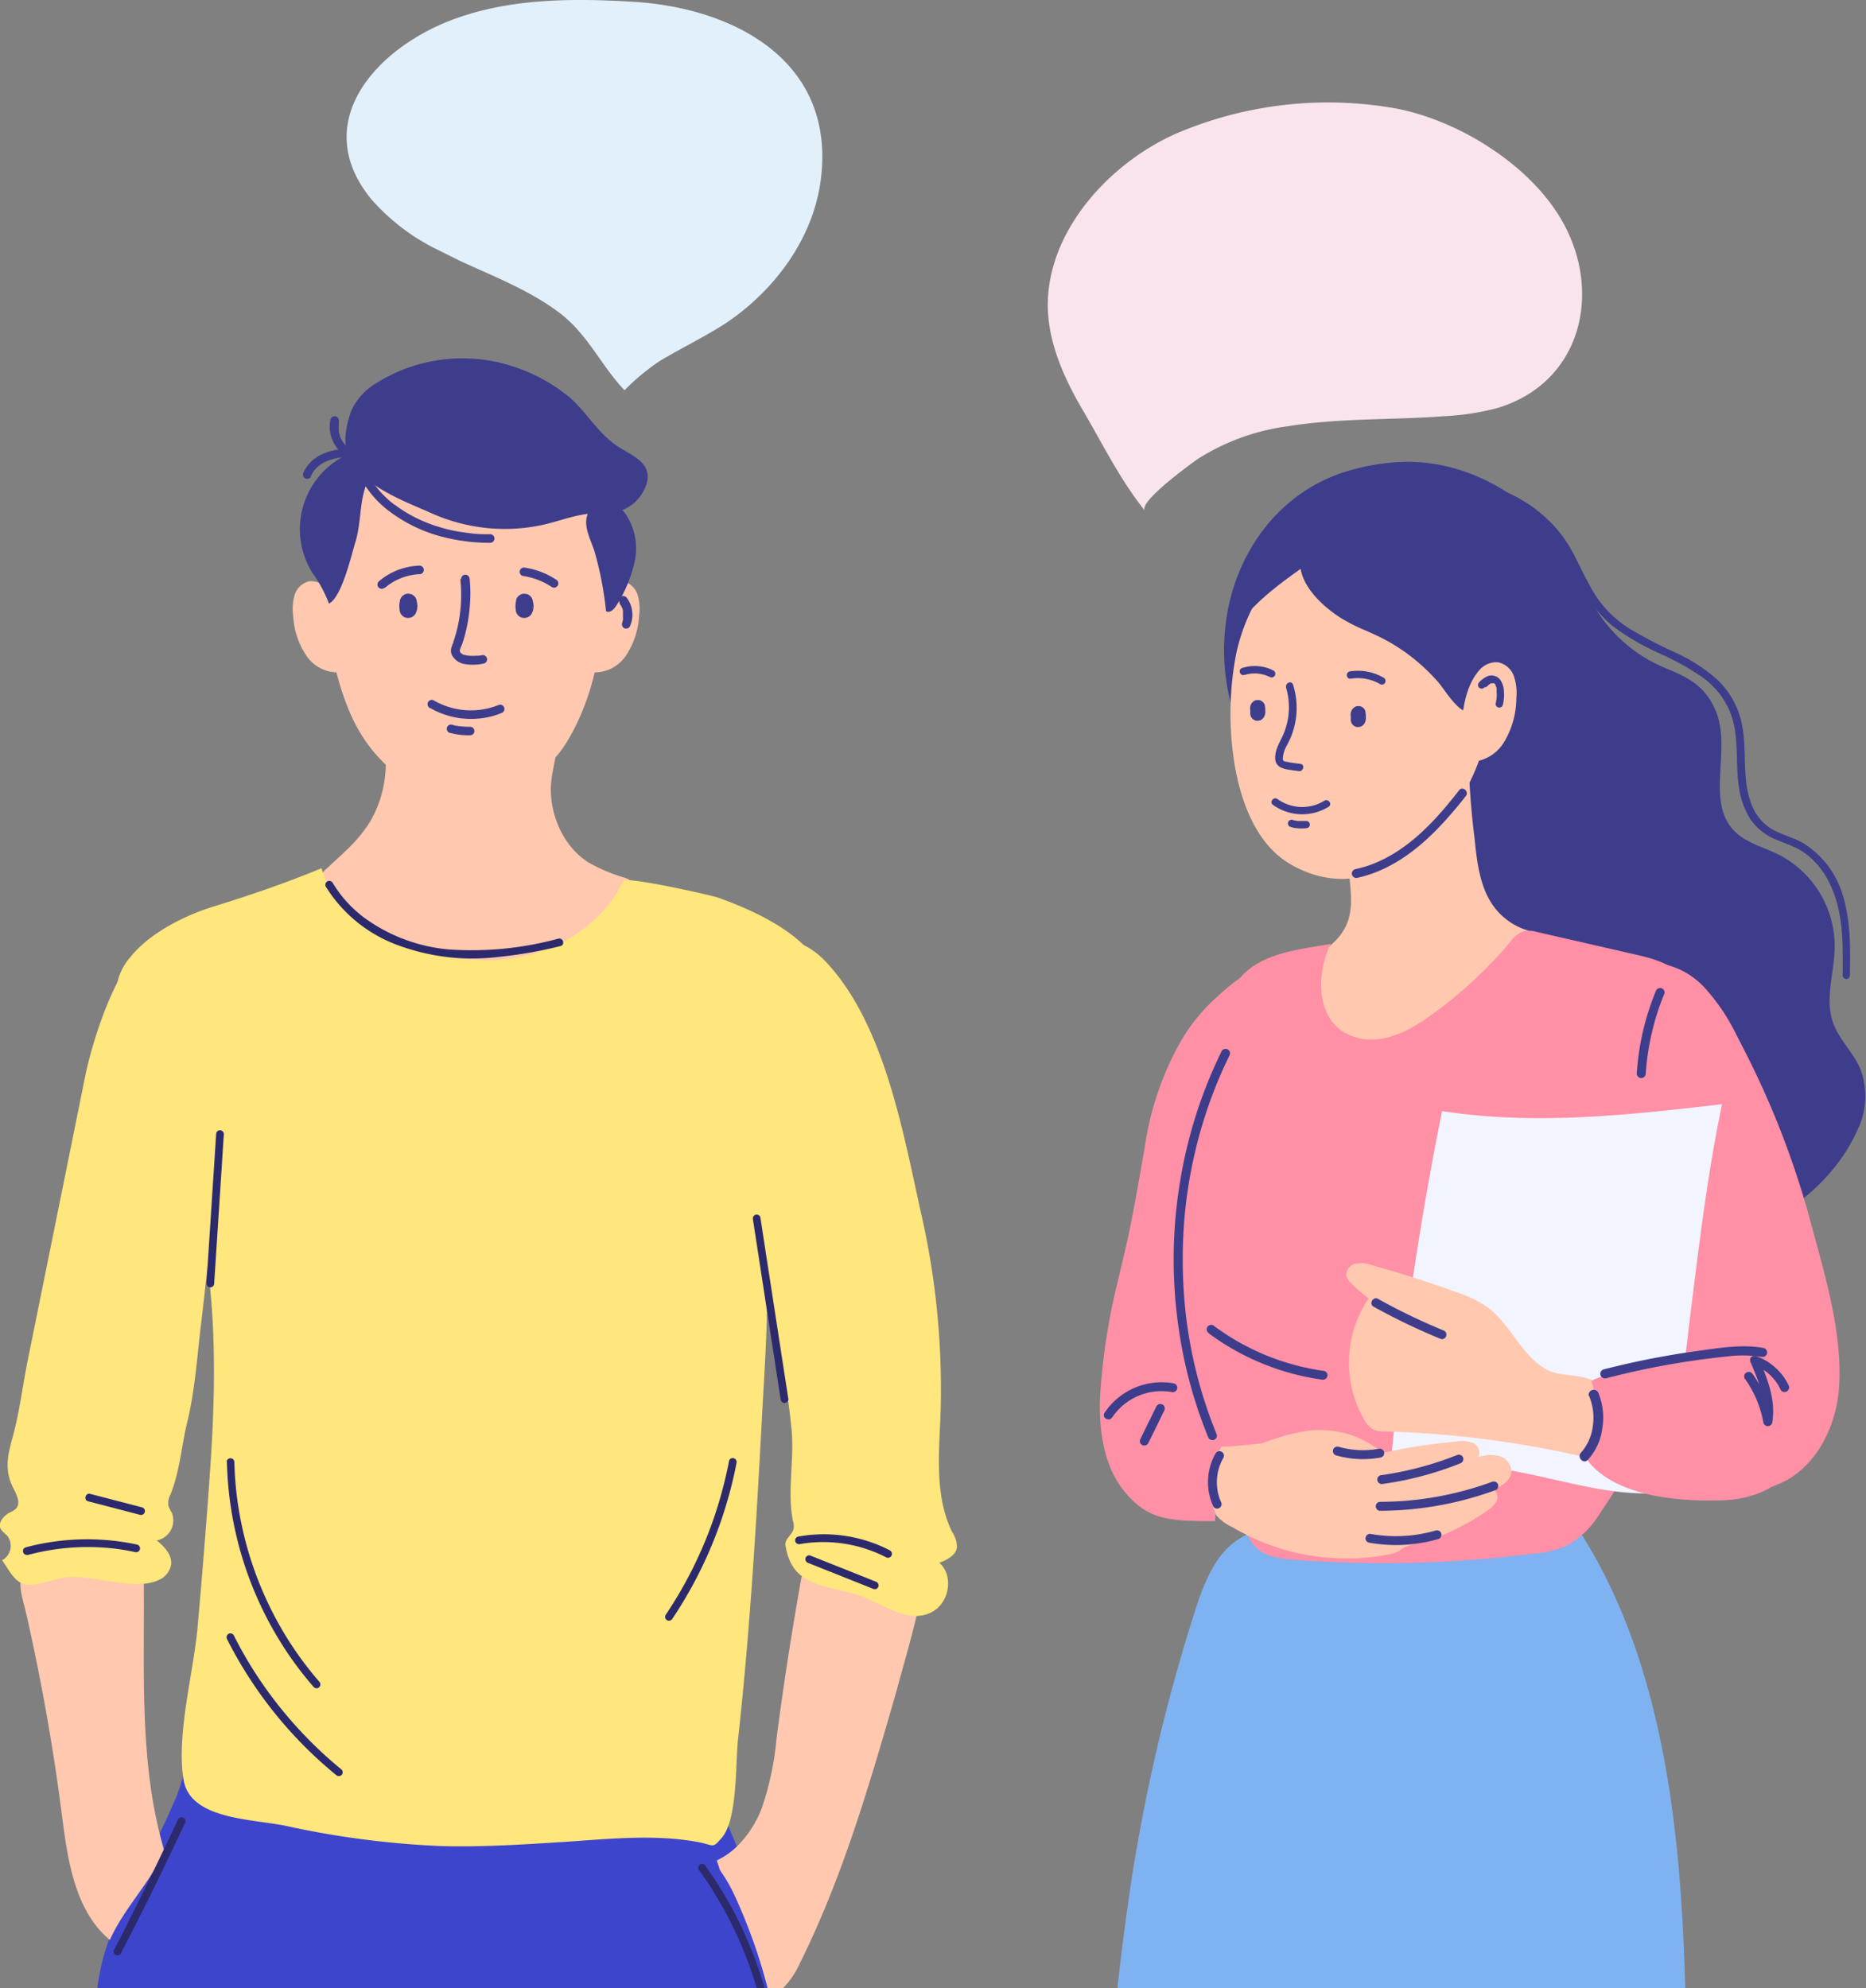 <svg id="Isolation_Mode" data-name="Isolation Mode" xmlns="http://www.w3.org/2000/svg" viewBox="0 0 273.75 291.6"><rect x="0" y="0" width="273.75" height="291.6" fill="#808080" stroke="none"/><defs><style>.cls-1{fill:#3e45cd;}.cls-2{fill:#ffc8af;}.cls-3{fill:#3e3d8c;}.cls-4{fill:#ffe67d;}.cls-5{fill:#2c2a6c;}.cls-6{fill:#7fb2f0;}.cls-7{fill:#ff90a6;}.cls-8{fill:#f2f4ff;}.cls-9{fill:none;}.cls-10{fill:#e2f0fb;}.cls-11{fill:#f9e4ee;}</style></defs><path class="cls-1" d="M1000.32,766.6H901.5l0-.28a33.54,33.54,0,0,1,1.69-6.84,31.55,31.55,0,0,1,1.3-3.06c.06-.12.11-.24.18-.36,2-4,4-8,5.89-12,.9-1.89,1.77-3.8,2.59-5.71a27.23,27.23,0,0,0,.85-2.67c.54-1.87,1.18-4,2-4.62a3,3,0,0,1,1.33-.62c2.63-.5,5.81,2.6,8.52,3.24a89.38,89.38,0,0,0,12.38,2q3.12.29,6.24.4c7.53.32,15.09.08,22.63,0,7.17-.11,14.41-.13,21.43,1.49a7,7,0,0,1,3.21,1.39,8,8,0,0,1,1.77,2.73c.18.39.36.79.53,1.18.44,1,.86,2,1.25,3A78.63,78.63,0,0,1,1000.32,766.6Z" transform="translate(-887.19 -475)"/><path class="cls-2" d="M1023.7,698.79a75.17,75.17,0,0,1-2.05,13.24c-.89,3.77-2,7.5-3,11.22-3.9,13.51-7.84,27.1-14.1,39.69a12.86,12.86,0,0,1-2.46,3.66h-2.82q-2.33-5.54-4.36-11.19c-.73-2-1.42-4-2.09-6.06-.16-.49-.32-1-.47-1.46a11.26,11.26,0,0,0,3-2.1,15.84,15.84,0,0,0,3.63-5.67,43.66,43.66,0,0,0,2.14-10.21q1.56-11.92,3.69-23.77c.21-1.16.42-2.33.64-3.5.09-.48.17-.94.24-1.37s.13-.79.19-1.15c.53-3,1.12-4.67,5.24-5.41a18.23,18.23,0,0,1,11,1.41,2.85,2.85,0,0,1,1.47,1.21A2.88,2.88,0,0,1,1023.7,698.79Z" transform="translate(-887.19 -475)"/><path class="cls-2" d="M896.25,741.06c.87,6.75,1.89,14.25,7.15,18.57a1.36,1.36,0,0,0,.82.38c.41,0,.71-.36,1-.69a96.64,96.64,0,0,0,5.49-8.24,6,6,0,0,0,.91-2.16,6.6,6.6,0,0,0-.4-2.7c-3.78-13-2.75-26.86-2.95-40.42a2.48,2.48,0,0,0-.36-1.52,2.31,2.31,0,0,0-1.37-.71,23.67,23.67,0,0,0-12.9.46c-4.78,1.54-3.5,3.74-2.54,7.94Q894.36,726.39,896.25,741.06Z" transform="translate(-887.19 -475)"/><path class="cls-2" d="M938.88,580.29c3.68,8.09,12.87,13,21.36,10.33,3.63-1.13,6.66-2.3,9-5.32,5.53-7.19,6.17-17.62,6.67-26.67s.3-18.13-7.08-23.13a23,23,0,0,0-7.45-3c-4.57-1.15-9.57-1.66-13.89.23-4,1.74-6.92,5.34-8.74,9.27C933.78,552.63,934,569.64,938.88,580.29Z" transform="translate(-887.19 -475)"/><path class="cls-2" d="M938.89,598.83c-1.2,1.24-2.5,2.38-3.75,3.55a3.36,3.36,0,0,0-1,1.28c-.9,2.72,3.47,6.76,5.32,8.17a37,37,0,0,0,8.71,4.64A21.32,21.32,0,0,0,959.77,618c6.92-1.26,12.05-4.07,17.38-8.35A6.71,6.71,0,0,0,979.9,605a1.47,1.47,0,0,0,0-.47c-.14-.44-.64-.64-1.08-.79a25.11,25.11,0,0,1-5.18-2.17c-3.54-2.15-5.54-6.44-5.64-10.49-.06-2.45.83-4.65.92-7.09.12-3.12,1-10.18-2-12.42-4.31-3.25-17.47,1.12-21,3.9-3.68,2.92-2.09,7-2.14,10.93a17.09,17.09,0,0,1-2.3,9.13A19.6,19.6,0,0,1,938.89,598.83Z" transform="translate(-887.19 -475)"/><path class="cls-2" d="M976,561.32a3,3,0,0,1,2.65-1.05,3,3,0,0,1,2.09,2,7.17,7.17,0,0,1,.21,3,11.69,11.69,0,0,1-2,6,5.54,5.54,0,0,1-5.65,2.24C973.1,569.86,973.26,564.21,976,561.32Z" transform="translate(-887.19 -475)"/><path class="cls-2" d="M935.14,561.32a3,3,0,0,0-2.65-1.05,3,3,0,0,0-2.08,2,7.17,7.17,0,0,0-.21,3,11.51,11.51,0,0,0,2,6,5.54,5.54,0,0,0,5.65,2.24C938,569.86,937.83,564.21,935.14,561.32Z" transform="translate(-887.19 -475)"/><path class="cls-3" d="M954.72,559.93a21.53,21.53,0,0,1-.59,7.83c-.09.3-.17.6-.27.9s-.1.33-.16.49c0,0-.06.17,0,.1s-.06.14-.08.17a2.92,2.92,0,0,0-.27.9,1.58,1.58,0,0,0,.18.85,2.65,2.65,0,0,0,2,1.26,7.23,7.23,0,0,0,2.7-.12.63.63,0,0,0-.34-1.21l-.43.08h-.08c-.16,0,.14,0,0,0l-.28,0a6.73,6.73,0,0,1-1.1,0h-.13c-.18,0,.13,0,0,0l-.25-.05-.24-.06-.14,0s-.17-.08,0,0l-.2-.11-.12-.07c-.12-.07.06.06,0,0s-.12-.11-.18-.17,0-.07,0,0a1.29,1.29,0,0,0-.09-.16c-.06-.08,0,0,0,0s0-.09,0-.14c0,.11,0,0,0,0s-.05.12,0-.06a5,5,0,0,1,.27-.7,15,15,0,0,0,.53-1.73,22.79,22.79,0,0,0,.64-3.75,21.55,21.55,0,0,0,0-4.25.64.64,0,0,0-.63-.63.63.63,0,0,0-.62.63Z" transform="translate(-887.19 -475)"/><path class="cls-3" d="M950.31,578.86a12.1,12.1,0,0,0,8.2,1.39,11.32,11.32,0,0,0,2.22-.65.65.65,0,0,0,.44-.78.64.64,0,0,0-.77-.44,10.8,10.8,0,0,1-7.49.28,10.13,10.13,0,0,1-2-.88.63.63,0,1,0-.64,1.08Z" transform="translate(-887.19 -475)"/><path class="cls-3" d="M953.16,582.48a10.25,10.25,0,0,0,3,.37.63.63,0,0,0,.63-.62.64.64,0,0,0-.63-.63,9.52,9.52,0,0,1-1.41-.07c-.19,0,.13,0,0,0l-.17,0-.37-.07c-.23,0-.46-.1-.69-.16a.63.63,0,0,0-.77.44.64.64,0,0,0,.44.77Z" transform="translate(-887.19 -475)"/><path class="cls-2" d="M975.88,559.58l-.06.07a7.8,7.8,0,0,0-.8,2.4h0q-.09.42-.18.87c-.36,1.8-.66,3.75-.85,4.37s-.43,1.36-.7,2h0a13.44,13.44,0,0,1-4.43,6.28l-.18.13c-2.39,1.59-4.3.27-6.44-.92a10.66,10.66,0,0,0-4.29-1.41c-3.44-.33-8-.53-10.67,2.15-1.34,1.37-1.67,1.76-2.65,1.33a17.3,17.3,0,0,1-1.53-.84,11.16,11.16,0,0,1-4.83-5.15c-.15-.31-.29-.64-.43-1a23.84,23.84,0,0,1-2-6.7c0-.36-.06-.71-.06-1.07a2.44,2.44,0,0,1,0-.27,3.25,3.25,0,0,0-.27-1.61c-.25-.43.26-.63-.22-.56a.35.35,0,0,0-.19.13,2.43,2.43,0,0,0-.27,1.19h0c0,.27,0,.59,0,.93h0a75.93,75.93,0,0,0,1.27,9.83c.14.63.28,1.27.45,1.9a37.81,37.81,0,0,0,2.28,6.52v0a.05.05,0,0,0,0,0,1.89,1.89,0,0,0,.11.25l.18.37.24.46s.05.09.07.13a21.29,21.29,0,0,0,4.31,5.76,16.81,16.81,0,0,0,8,4.11,17.31,17.31,0,0,0,16.88-5.07,16.33,16.33,0,0,0,1.82-2.48,35.37,35.37,0,0,0,4-10.11,44.5,44.5,0,0,0,1.16-10.13h0c0-.28,0-.56,0-.84l0-.77s0,0,0-.14c0-.3.16-1,.26-1.57h0A5.06,5.06,0,0,0,975.88,559.58Zm-26,17.19a18.55,18.55,0,0,1,10.15-.43,3.12,3.12,0,0,1,1.72.82,2.1,2.1,0,0,1,.33,2.8,8.29,8.29,0,0,1-9.92,2.82C950.15,581.81,945.79,578.2,949.91,576.77Z" transform="translate(-887.19 -475)"/><path class="cls-3" d="M933,559a12.1,12.1,0,0,1,4.49-17,3.52,3.52,0,0,1,3.19-.07c.26.13,2.37,2.05,1.78,2.38a3.84,3.84,0,0,0-1.68,2.18c-.84,2.52-.64,5.34-1.43,7.94-.62,2-2,8.14-3.9,9.11A19,19,0,0,0,933,559Z" transform="translate(-887.19 -475)"/><path class="cls-3" d="M950.43,550.25A26.28,26.28,0,0,0,966.76,552c2.07-.46,4.09-1.23,6.19-1.56,1.87-.29,3.85,0,5.67-.68A6.06,6.06,0,0,0,982,546.1c1.08-3.3-2.27-4.29-4.48-5.83-2.64-1.85-4.24-4.71-6.6-6.84a25.19,25.19,0,0,0-8.84-4.8A23.78,23.78,0,0,0,942,531.45a9,9,0,0,0-3.24,3.72A13.48,13.48,0,0,0,938,538C936.62,545.06,945.67,548.12,950.43,550.25Z" transform="translate(-887.19 -475)"/><path class="cls-3" d="M976.1,564.65c.57.34,1.21-.31,1.55-.88a20.18,20.18,0,0,0,2.64-6.35,9.13,9.13,0,0,0-1.08-6.66,4.62,4.62,0,0,0-2.35-2,2.76,2.76,0,0,0-2.86.68c-1.75,2-.24,4.4.41,6.45A50.4,50.4,0,0,1,976.1,564.65Z" transform="translate(-887.19 -475)"/><path class="cls-3" d="M940.11,545.12a14.77,14.77,0,0,0,4.57,5.15,22.1,22.1,0,0,0,8.19,3.66,27.8,27.8,0,0,0,6.23.69.63.63,0,0,0,0-1.26c-1,0-1.89,0-2.83-.13s-1.62-.21-2.48-.38-1.58-.37-2.36-.61c-.38-.11-.75-.24-1.12-.38l-.48-.18-.26-.11-.15-.06,0,0a20.38,20.38,0,0,1-3.66-2l-.36-.26-.19-.14-.09-.07,0,0-.07,0-.7-.58a16.1,16.1,0,0,1-1.26-1.22c-.21-.23-.41-.46-.6-.7l-.14-.17c.1.12,0,0-.06-.09s-.17-.23-.26-.35a9.87,9.87,0,0,1-.81-1.37.63.63,0,0,0-.86-.23.64.64,0,0,0-.23.86Z" transform="translate(-887.19 -475)"/><path class="cls-3" d="M932.76,544.91a4.29,4.29,0,0,1,2.11-2.15,7.74,7.74,0,0,1,3.52-.68.63.63,0,0,0,.32-1.17l-.28-.17-.16-.11,0,0a4.29,4.29,0,0,1-.49-.46,2.87,2.87,0,0,1-.34-.44c-.12-.19-.22-.39-.32-.59s0,0,0-.06l-.06-.15c0-.1-.07-.21-.09-.31s-.06-.21-.08-.31l0-.16s0-.15,0-.06a3.76,3.76,0,0,1,0-.67s0-.11,0-.16,0-.18,0-.11a.72.72,0,0,1,0-.11,1.62,1.62,0,0,1,0-.19.63.63,0,0,0-1.22-.33,5.14,5.14,0,0,0,2.44,5.49l.32-1.17a9.17,9.17,0,0,0-4.16.86,5.5,5.5,0,0,0-2.56,2.59.65.65,0,0,0,.23.86.63.63,0,0,0,.86-.22Z" transform="translate(-887.19 -475)"/><path class="cls-2" d="M932.55,566.88a6.86,6.86,0,0,1-.37-2.41,2.19,2.19,0,0,1,.77-1.54.63.63,0,0,0-.88-.89,3.35,3.35,0,0,0-1.13,2.29,7.84,7.84,0,0,0,.39,2.88.63.63,0,0,0,1.22-.33Z" transform="translate(-887.19 -475)"/><path class="cls-3" d="M978.06,563.49l.24.36.1.19s0,.07.05.1h0a2.8,2.8,0,0,1,.13.41,1.6,1.6,0,0,1,0,.21.36.36,0,0,1,0,.1s0,.17,0,.08,0,0,0,0,0,.07,0,.11,0,.14,0,.22,0,.14,0,.21,0,.07,0,.11,0,.13,0,.05,0,0,0,0,0,.07,0,.11,0,.14,0,.21a1.59,1.59,0,0,1-.07.2l0,.1s-.06.15,0,0a.65.65,0,0,0,.22.86.64.64,0,0,0,.86-.23,4.12,4.12,0,0,0-.42-4.16.65.65,0,0,0-.86-.23.63.63,0,0,0-.22.86Z" transform="translate(-887.19 -475)"/><path class="cls-3" d="M962.93,563a4.14,4.14,0,0,0-.12.86,5.12,5.12,0,0,0,.08.87l.13.3.19.25.26.19a.77.77,0,0,0,.46.15.62.62,0,0,0,.33,0,.69.69,0,0,0,.32-.08.71.71,0,0,0,.28-.16,1.07,1.07,0,0,0,.32-.35,2.66,2.66,0,0,0,.21-.53,3,3,0,0,0,.08-.59,2.87,2.87,0,0,0-.07-.58,2.52,2.52,0,0,0-.21-.54,1,1,0,0,0-.32-.35,1,1,0,0,0-.43-.23.94.94,0,0,0-.5,0,1,1,0,0,0-.46.15l-.26.2a1.27,1.27,0,0,0-.32.55l0,.33a1.15,1.15,0,0,0,.17.63l0,0-.13-.3a.9.9,0,0,1,.07.27l0-.33a1.5,1.5,0,0,1,0,.3l0-.33a1.57,1.57,0,0,1-.08.29l.13-.3,0,.06,2.29.3V564l0,.33a3.05,3.05,0,0,1,0-.74l0,.34c0-.09,0-.18,0-.26a1,1,0,0,0,0-.5,1,1,0,0,0-.15-.47,1.07,1.07,0,0,0-.32-.35,1,1,0,0,0-.43-.22l-.33-.05a1.3,1.3,0,0,0-.64.17l-.25.2a1.23,1.23,0,0,0-.32.55Z" transform="translate(-887.19 -475)"/><path class="cls-3" d="M945.89,563a4.14,4.14,0,0,0-.12.86,5.12,5.12,0,0,0,.08.87l.13.3.19.25.26.19a.77.77,0,0,0,.46.15.62.62,0,0,0,.33,0,.69.69,0,0,0,.32-.08.71.71,0,0,0,.28-.16,1.07,1.07,0,0,0,.32-.35,2.66,2.66,0,0,0,.21-.53,2.39,2.39,0,0,0,.08-.59,2.87,2.87,0,0,0-.07-.58,2.52,2.52,0,0,0-.21-.54,1,1,0,0,0-.32-.35,1.1,1.1,0,0,0-.93-.25,1,1,0,0,0-.46.15l-.26.2a1.27,1.27,0,0,0-.32.55l0,.33a1.15,1.15,0,0,0,.17.63l0,0-.13-.3a1.38,1.38,0,0,1,.08.27l-.05-.33a1.5,1.5,0,0,1,0,.3l.05-.33a1.57,1.57,0,0,1-.08.29l.13-.3,0,.06,2.29.3V564l0,.33a3.05,3.05,0,0,1,0-.74l0,.34a2,2,0,0,1,0-.26.94.94,0,0,0,0-.5,1,1,0,0,0-.15-.47,1.07,1.07,0,0,0-.32-.35,1,1,0,0,0-.43-.22l-.33-.05a1.3,1.3,0,0,0-.64.17l-.25.2a1.33,1.33,0,0,0-.32.55Z" transform="translate(-887.19 -475)"/><path class="cls-3" d="M943.66,561.22a8.47,8.47,0,0,1,5-2,.63.63,0,1,0,0-1.25,9.66,9.66,0,0,0-5.92,2.33.64.64,0,0,0,0,.88.63.63,0,0,0,.89,0Z" transform="translate(-887.19 -475)"/><path class="cls-3" d="M963.89,559.48a10.38,10.38,0,0,1,4.2,1.59.63.63,0,1,0,.63-1.08,11.25,11.25,0,0,0-4.49-1.72.65.65,0,0,0-.78.43.64.64,0,0,0,.44.78Z" transform="translate(-887.19 -475)"/><path class="cls-1" d="M999.8,766.6H901.72a20.57,20.57,0,0,1,1-5.55c.18-.51.38-1,.59-1.5,1.4-3.15,3.63-5.9,5.56-8.78.25-.37.49-.75.73-1.13.61-.95,1.18-1.91,1.72-2.9a55.6,55.6,0,0,0,2.55-5.2c.45-1,.86-2.08,1.23-3.13a56.59,56.59,0,0,0,2.24-8c.28-1.38.5-2.78.68-4.18a53.44,53.44,0,0,0,16.78,7.67c.84.23,1.68.45,2.53.66,2.35.57,4.74,1,7.15,1.47,13.69,2.41,28.18,3,41.14,8.32l1,.4a16.23,16.23,0,0,1,4.91,3.08,11.48,11.48,0,0,1,1.29,1.5,23.2,23.2,0,0,1,2.25,3.94A80,80,0,0,1,999.8,766.6Z" transform="translate(-887.19 -475)"/><path class="cls-4" d="M1008.76,623.26a15.66,15.66,0,0,0-.24-3.93c-1.39-6.61-10.25-10.63-16-12.67-1.13-.4-13.6-3.15-13.9-2.46-3.33,7.16-11.34,11.41-19.23,11.65a33.7,33.7,0,0,1-16.13-3.61c-4.06-2.08-7.63-5.51-8.9-9.89-5.36,2.23-10.63,4-16,5.67-3.82,1.18-9.22,3.75-12.12,7.46a8.32,8.32,0,0,0-1.8,7.35c1.68,6.83,5.86,13.07,8.49,19.56,6.14,15.12,6.2,31.81,5.11,47.84-.53,7.81-1.17,15.61-1.86,23.41-.6,6.74-3.14,15.73-2.07,22.38.94,5.88,9.95,5.75,15.09,6.81a131.51,131.51,0,0,0,22.68,2.95c5.72.16,11.44-.19,17.15-.55,6.78-.42,13.42-1.22,20-.14,3.1.5,2.52,1.23,4.06-.54,2.31-2.66,2-10.95,2.35-14.21,1.74-15.68,2.68-31.46,3.52-47.2.32-6.1.77-12.23.77-18.35C999.67,650.73,1008.18,637.57,1008.76,623.26Z" transform="translate(-887.19 -475)"/><path class="cls-4" d="M994.52,621.79c-1.34,7,.14,16.08,1.1,22.68,2,13.53,6.39,26.62,7.7,40.25.41,4.33-.67,9.24.2,13.38a2.71,2.71,0,0,1,.11,1.09c-.18.92-1.35,1.54-1.21,2.46.89,5.83,5.22,5.79,10.21,7.17,3.63,1,8,4.9,11.71,2.36,2.21-1.53,2.68-5.19.65-6.95,1.12-.43,2.41-1.06,2.58-2.24a3.87,3.87,0,0,0-.66-2.22c-2.88-5.72-1.79-12.8-1.7-18.95a115.77,115.77,0,0,0-2.71-27.05c-2.71-12-5.34-28.11-13.94-37.47-5-5.5-11.14-4.09-13.42,3A21.23,21.23,0,0,0,994.52,621.79Z" transform="translate(-887.19 -475)"/><path class="cls-4" d="M899.71,632.75q-4.22,20.89-8.45,41.77c-.73,3.63-1.18,7.4-2.14,11-.76,2.83-1.4,5,.07,7.86.46.9,1,2,.44,2.81a2.87,2.87,0,0,1-1,.66c-.92.48-1.82,1.54-1.32,2.45a4.36,4.36,0,0,0,.88.89,2.39,2.39,0,0,1-.69,3.66c1,1.41,1.8,3.22,3.39,3.55s4.57-.93,6.27-1.06c3.94-.29,9.82,2.06,13.3.42a3,3,0,0,0,1.84-2.33c.12-1.41-1-2.56-2.11-3.48a3,3,0,0,0,2.21-4.06,4.88,4.88,0,0,1-.52-1.08,2.85,2.85,0,0,1,.32-1.6c1.37-3.36,1.6-7.08,2.45-10.57,1.12-4.56,1.44-9.46,2-14.12,1.17-9.64,2-19.32,2.79-29,.58-7.39,1-15.2-2.32-21.81C908.59,601.78,901.11,625.83,899.71,632.75Z" transform="translate(-887.19 -475)"/><path class="cls-5" d="M918.61,663.26l1.11-17.09c.1-1.61.2-3.21.31-4.82a.58.58,0,0,0-.57-.57.57.57,0,0,0-.56.57l-1.11,17.09c-.11,1.61-.21,3.22-.31,4.82a.57.57,0,0,0,.56.57.58.58,0,0,0,.57-.57Z" transform="translate(-887.19 -475)"/><path class="cls-5" d="M997.64,653.81l1.59,10.32q.79,5.18,1.6,10.35.43,2.91.89,5.81a.57.57,0,1,0,1.09-.3l-1.59-10.31c-.53-3.45-1.06-6.91-1.6-10.36-.29-1.94-.59-3.87-.89-5.81a.57.57,0,0,0-1.09.3Z" transform="translate(-887.19 -475)"/><path class="cls-5" d="M891.21,703.1a33.89,33.89,0,0,1,12.36-1,31.19,31.19,0,0,1,3.44.56.57.57,0,0,0,.3-1.1,34.93,34.93,0,0,0-12.89-.33,31.72,31.72,0,0,0-3.51.75.57.57,0,0,0,.3,1.09Z" transform="translate(-887.19 -475)"/><path class="cls-5" d="M908.1,696.12l-7.68-2c-.71-.18-1,.92-.3,1.09l7.68,2a.57.57,0,0,0,.3-1.09Z" transform="translate(-887.19 -475)"/><path class="cls-5" d="M1005.75,704.25l9.61,3.83a.56.56,0,0,0,.7-.39.59.59,0,0,0-.4-.7l-9.61-3.83a.56.56,0,0,0-.69.39.59.59,0,0,0,.39.7Z" transform="translate(-887.19 -475)"/><path class="cls-5" d="M1017.71,702.39a21.1,21.1,0,0,0-13.45-2,.57.57,0,0,0-.4.69.58.58,0,0,0,.7.4,20.18,20.18,0,0,1,10,.82,19.47,19.47,0,0,1,2.62,1.12.57.57,0,0,0,.57-1Z" transform="translate(-887.19 -475)"/><path class="cls-5" d="M920.48,689.39a52.35,52.35,0,0,0,8,26.69,50.15,50.15,0,0,0,4.75,6.39.57.57,0,0,0,.8,0,.58.58,0,0,0,0-.8,50.51,50.51,0,0,1-7.52-11.53,51.32,51.32,0,0,1-4.18-13.08,50.58,50.58,0,0,1-.76-7.67.57.57,0,0,0-1.13,0Z" transform="translate(-887.19 -475)"/><path class="cls-5" d="M920.5,715.43a61.57,61.57,0,0,0,11.8,16.16c1.34,1.32,2.74,2.57,4.2,3.77a.59.59,0,0,0,.8,0,.57.57,0,0,0,0-.8,61.15,61.15,0,0,1-13.07-14.81q-1.49-2.38-2.75-4.89a.57.57,0,0,0-.77-.2.58.58,0,0,0-.21.77Z" transform="translate(-887.19 -475)"/><path class="cls-5" d="M994.16,689.22a62.68,62.68,0,0,1-2.55,9.32,61.22,61.22,0,0,1-3.94,8.7c-.87,1.58-1.82,3.13-2.83,4.64a.57.57,0,0,0,.2.77.59.59,0,0,0,.78-.2,61.95,61.95,0,0,0,8.16-17.6c.51-1.76.93-3.53,1.27-5.33a.57.57,0,0,0-1.09-.3Z" transform="translate(-887.19 -475)"/><path class="cls-5" d="M935,605.07a20.86,20.86,0,0,0,10.14,8.41,31.46,31.46,0,0,0,15,1.9,63.52,63.52,0,0,0,9.27-1.61c.71-.17.41-1.26-.3-1.09a48.56,48.56,0,0,1-16,1.59,24.76,24.76,0,0,1-12.33-4.55A17.68,17.68,0,0,1,936,604.5a.57.57,0,0,0-1,.57Z" transform="translate(-887.19 -475)"/><path class="cls-5" d="M913.33,741.81q-3.51,7.55-7.28,15-1,2.09-2.13,4.15a.57.57,0,0,0,1,.57q3.84-7.39,7.42-14.92,1-2.1,2-4.21a.57.57,0,0,0-.21-.77.56.56,0,0,0-.77.2Z" transform="translate(-887.19 -475)"/><path class="cls-5" d="M999.36,766.6h-1.17l-.39-1.27a57.59,57.59,0,0,0-8.1-16.09.57.57,0,0,1,.2-.77.58.58,0,0,1,.78.2q1.5,2.1,2.82,4.32c.47.79.92,1.6,1.36,2.42a61.2,61.2,0,0,1,2.67,5.82A56.58,56.58,0,0,1,999.36,766.6Z" transform="translate(-887.19 -475)"/><path class="cls-3" d="M1102,544.15a28.38,28.38,0,0,1,15.11,12.22c1.74,2.93,3,6.17,4.89,9a21.65,21.65,0,0,0,9.65,7.68c3.37,1.39,5.74,2.62,7.26,6.27,2.33,5.57-1.51,13.11,2.64,17.49,1.72,1.82,4.33,2.42,6.58,3.54a15.14,15.14,0,0,1,8.22,13.41c0,3.8-1.52,7.73-.22,11.31.9,2.48,3,4.34,4,6.77a11.34,11.34,0,0,1-.45,8.93c-3.64,8.13-11.45,13.44-19.48,16.52-9,3.44-18.26,5.1-27.06-.08-6-3.53-10.12-9.71-12.43-16.29-3.85-11-.77-26.45-9.64-35.19-3.5-3.44-8.46-5-12.13-8.28s-6.58-8.66-8.84-13a31.49,31.49,0,0,1-3.14-17.57c1.13-10.46,7.76-19.8,18-22.8a31.18,31.18,0,0,1,8.94-1.34A25.66,25.66,0,0,1,1102,544.15Z" transform="translate(-887.19 -475)"/><path class="cls-2" d="M1067.81,582.71c.49,7.65,2.87,15.61,8.6,19,12.8,7.54,25.21-5.77,28.32-16.91a49.35,49.35,0,0,0,2.18-15c-.39-11.32-7.58-19.95-19.59-18.29-9.79,1.35-16.81,10.11-18.77,19.37A45.77,45.77,0,0,0,1067.81,582.71Z" transform="translate(-887.19 -475)"/><path class="cls-2" d="M1108.05,609.75a9,9,0,0,1-1.26-1.21c-2.42-2.81-2.89-6.75-3.26-10.44a118.63,118.63,0,0,1-.92-12.59c0-2.4-1.28-6.78.27-8.9-4.47,6.15-8.05,13.11-13.81,18.21-3.84,3.39-4.55,2.8-4,8,.46,4.41,1,7.88-2.89,11a12.84,12.84,0,0,0-2.76,2.43,8.12,8.12,0,0,0-1.16,3.35,18.29,18.29,0,0,0,0,7.55,8.76,8.76,0,0,0,4.43,5.87,9.27,9.27,0,0,0,4,.79,19.07,19.07,0,0,0,11.54-4.48,56.82,56.82,0,0,0,8.64-9.16l5-6.18a1.64,1.64,0,0,0-.82-2.6A9.39,9.39,0,0,1,1108.05,609.75Z" transform="translate(-887.19 -475)"/><path class="cls-3" d="M1087.71,567.56c.64.29,1.28.57,1.91.88a27.56,27.56,0,0,1,8.62,6.69c1,1.11,4.38,7,5.47,2.66.39-1.57,3-3.62,4.55-2.16a4.42,4.42,0,0,1,1,1.9c.87,2.71.72,5.31,1.1,8.06.29,2.07.92,3.95,1.09,6.07,4.18-7.76,1.69-17.86-.43-25.85a31.72,31.72,0,0,0-3.49-9.09,18.73,18.73,0,0,0-13.74-8.15,24.85,24.85,0,0,0-15.72,4c-5.17,3.26-10.86,11.18-10.16,17.63-.47-4.35,7.07-9.59,10.09-11.76.52,3.07,3.6,5.79,6.13,7.35A28.34,28.34,0,0,0,1087.71,567.56Z" transform="translate(-887.19 -475)"/><path class="cls-3" d="M1104.17,546.94a21.27,21.27,0,0,1,8.5,4.33,18.2,18.2,0,0,1,3.18,3.55,40.91,40.91,0,0,1,2.54,4.64,28.57,28.57,0,0,0,2.87,4.78A15.45,15.45,0,0,0,1124,567a35.73,35.73,0,0,0,6.53,3.79,39,39,0,0,1,6.36,3.52,11.68,11.68,0,0,1,4.28,5.59c1.2,3.45.56,7.18,1.15,10.73a11.75,11.75,0,0,0,1.69,4.58,8.52,8.52,0,0,0,4.08,3.08c.86.35,1.74.66,2.57,1.07a9.49,9.49,0,0,1,2,1.32,12.11,12.11,0,0,1,2.86,3.73c1.68,3.31,2,7.06,2,10.71,0,.95,0,1.91,0,2.86a.54.54,0,0,0,.45.61.53.53,0,0,0,.61-.45c.07-3.9.13-7.89-1-11.66a13.49,13.49,0,0,0-5.77-7.76c-1.59-.94-3.47-1.3-5-2.31a7.26,7.26,0,0,1-2.79-3.78c-1.27-3.59-.54-7.48-1.24-11.16a12.39,12.39,0,0,0-3.66-6.78,25,25,0,0,0-6.2-4,65.93,65.93,0,0,1-6.67-3.48,16.1,16.1,0,0,1-5.81-6.28c-.91-1.63-1.68-3.33-2.57-5a19.08,19.08,0,0,0-2.89-4,21.27,21.27,0,0,0-8.16-5.3c-.79-.29-1.59-.53-2.41-.75a.55.55,0,0,0-.61.46.55.55,0,0,0,.45.61Z" transform="translate(-887.19 -475)"/><path class="cls-2" d="M1104.16,573.37a3.26,3.26,0,0,1,2.82-1.22,3.15,3.15,0,0,1,2.32,2.07,7.79,7.79,0,0,1,.34,3.22,12.59,12.59,0,0,1-1.92,6.61,6,6,0,0,1-6,2.63C1101.4,582.7,1101.36,576.59,1104.16,573.37Z" transform="translate(-887.19 -475)"/><path class="cls-3" d="M1105.27,575.76l.12-.12h0l.08-.07a1.59,1.59,0,0,1,.24-.2l.12-.09.09-.06h0l0,0,.09,0,.14,0h0s.14,0,0,0l.17,0h0l.08,0c.1,0,0,0,0,0l.1.09c-.08-.07,0,0,0,0l.09.14s0,0,0,0l0,.06s0,.1.07.16l.09.27c0-.1,0,0,0,.06a1,1,0,0,1,0,.17c0,.14,0,.28,0,.42a3.76,3.76,0,0,1,0,.75,4.64,4.64,0,0,1-.14.83.54.54,0,0,0,1.07.16,6.21,6.21,0,0,0,.13-2.06,3,3,0,0,0-.56-1.59,1.57,1.57,0,0,0-1.69-.54,3.38,3.38,0,0,0-1.42,1,.53.53,0,0,0,.08.75.55.55,0,0,0,.76-.08Z" transform="translate(-887.19 -475)"/><path class="cls-3" d="M1069.79,574a5,5,0,0,1,3.73.32.54.54,0,0,0,.44-1,6.09,6.09,0,0,0-4.57-.33c-.65.24-.25,1.24.4,1Z" transform="translate(-887.19 -475)"/><path class="cls-3" d="M1085.36,574.55a6.53,6.53,0,0,1,4.34.82.54.54,0,0,0,.71-.27.55.55,0,0,0-.27-.71,7.46,7.46,0,0,0-4.91-.91c-.68.11-.56,1.18.13,1.07Z" transform="translate(-887.19 -475)"/><path class="cls-3" d="M1075.83,575.75a10.16,10.16,0,0,1-.38,7c-.5,1.14-1.23,2.2-1.18,3.5a1.46,1.46,0,0,0,.76,1.29,3.67,3.67,0,0,0,1,.32c.59.11,1.19.18,1.78.25s.85-1,.16-1.06c-.51-.07-1-.13-1.54-.21l-.52-.11-.09,0-.22-.08-.15-.08,0,0c-.08-.06,0,0,0,0s-.07-.13,0,0l-.05-.12s0,.1,0,0a2.06,2.06,0,0,1,0-.35,4.35,4.35,0,0,1,.55-1.71c.26-.52.53-1,.74-1.59a11.29,11.29,0,0,0,.2-7.37c-.21-.66-1.21-.26-1,.4Z" transform="translate(-887.19 -475)"/><path class="cls-3" d="M1073.93,593.05a7.36,7.36,0,0,0,8.18.28c.59-.37-.06-1.24-.64-.87a6.22,6.22,0,0,1-6.86-.25c-.56-.41-1.24.42-.68.84Z" transform="translate(-887.19 -475)"/><path class="cls-3" d="M1076.39,596.25a4.75,4.75,0,0,0,1,.23,7.41,7.41,0,0,0,1.49,0,.53.53,0,0,0,.47-.59.55.55,0,0,0-.6-.47c-.24,0-.49,0-.73,0h-.19l-.27,0a3.54,3.54,0,0,1-.45-.08l-.11,0,0,0,.08,0-.19-.06a.55.55,0,0,0-.71.28.54.54,0,0,0,.27.71Z" transform="translate(-887.19 -475)"/><path class="cls-3" d="M1070.61,578.59a3.54,3.54,0,0,0,0,.73,2.38,2.38,0,0,0,0,.46l.07.27a.74.74,0,0,0,.23.34.56.56,0,0,0,.21.17.83.83,0,0,0,.4.16h.29l.27-.07a.79.79,0,0,0,.34-.23.78.78,0,0,0,.24-.33,2.06,2.06,0,0,0,.15-.48,2.1,2.1,0,0,0,0-.5,1.8,1.8,0,0,0,0-.22,2.14,2.14,0,0,0-.15-.47.79.79,0,0,0-.23-.34.78.78,0,0,0-.33-.24.8.8,0,0,0-.42-.09.87.87,0,0,0-.42.07l-.24.13a1.09,1.09,0,0,0-.34.43l-.08.28a1.07,1.07,0,0,0,.06.56,1.19,1.19,0,0,1,.08.2l-.07-.27a1.09,1.09,0,0,1,0,.26v-.29a1,1,0,0,1,0,.24l.08-.28s0,.09,0,.13l2,.31a2,2,0,0,1,0-.48v.29a1.86,1.86,0,0,1,0-.42,1,1,0,0,0,0-.43.84.84,0,0,0-.17-.37,1.13,1.13,0,0,0-.71-.43h-.29a1.11,1.11,0,0,0-.51.2l-.2.19a1.06,1.06,0,0,0-.22.52Z" transform="translate(-887.19 -475)"/><path class="cls-3" d="M1085.36,579.51a3.69,3.69,0,0,0,0,.74,2.38,2.38,0,0,0,0,.46l.07.27a.89.89,0,0,0,.23.34.62.62,0,0,0,.22.17.67.67,0,0,0,.39.15h.29l.27-.07a.82.82,0,0,0,.34-.23.9.9,0,0,0,.25-.33,2.18,2.18,0,0,0,.14-.48,2.13,2.13,0,0,0,0-.5.83.83,0,0,0,0-.22,2,2,0,0,0-.15-.47.71.71,0,0,0-.23-.34.83.83,0,0,0-.33-.25.85.85,0,0,0-.42-.08.89.89,0,0,0-.42.07l-.24.13a1.1,1.1,0,0,0-.34.43l-.08.28a1.07,1.07,0,0,0,.06.56.7.7,0,0,1,.08.2l-.07-.27a1.07,1.07,0,0,1,0,.25V580a.88.88,0,0,1,0,.24l.08-.27a.69.69,0,0,1,0,.13l2,.31a2.63,2.63,0,0,1,0-.49v.29a3,3,0,0,1,0-.42.76.76,0,0,0,0-.42.81.81,0,0,0-.17-.38.74.74,0,0,0-.31-.27.82.82,0,0,0-.39-.15h-.29a1,1,0,0,0-.51.21l-.2.19a1.08,1.08,0,0,0-.23.51Z" transform="translate(-887.19 -475)"/><path class="cls-2" d="M1094.69,584.89a3,3,0,0,0,.36-2.57c-.35-1.15-1.84-1.07-2.8-.81a7.1,7.1,0,0,0-2.29,1.17,5.81,5.81,0,0,0-1.44,1.4c-.89,1.34-.57,3.22,1.27,3.34a4.72,4.72,0,0,0,2.27-.59,8.11,8.11,0,0,0,2-1.18A3.42,3.42,0,0,0,1094.69,584.89Z" transform="translate(-887.19 -475)"/><path class="cls-6" d="M1134.42,766.6h-83.29q.52-4.94,1.2-9.86a259.13,259.13,0,0,1,10.54-46.58c3.81-11.46,9-11.75,19.91-11.07a111.83,111.83,0,0,0,29.32-2c1.5-.31,3.14-.63,4.52.07a6.33,6.33,0,0,1,2.28,2.42c12.32,19.12,14.85,43.85,15.49,66.07Z" transform="translate(-887.19 -475)"/><path class="cls-7" d="M1068.8,618.83a17.25,17.25,0,0,0-2.1,4.18c-4.58,11.61-9.24,24-8,36.75,1.27,13,6.42,26.69,10.88,38.88a8.77,8.77,0,0,0,1.77,3.26c1.45,1.46,3.68,1.74,5.73,1.89a175.05,175.05,0,0,0,35.23-.92,14.44,14.44,0,0,0,5.07-1.31,13.66,13.66,0,0,0,4.52-4.58,74.08,74.08,0,0,0,11.31-25.67c2.49-10.89,2.47-22.19,2.45-33.36q0-6.69,0-13.38a10.9,10.9,0,0,0-.91-5.33c-1.47-2.66-4.78-3.59-7.75-4.26l-14.38-3.29a3.94,3.94,0,0,0-1.83-.13,4.08,4.08,0,0,0-2,1.56,63.89,63.89,0,0,1-11.63,10.77c-3,2.15-6.55,4.11-10.18,3.47-6.76-1.19-7-9-4.57-13.91C1077.73,614.31,1071.94,614.72,1068.8,618.83Z" transform="translate(-887.19 -475)"/><path class="cls-7" d="M1060.51,627.58a44.33,44.33,0,0,0-5.36,15.55c-2,11.61-2.34,13-4.17,20.6a93.81,93.81,0,0,0-2.41,16.22c-.19,4.89.57,10.3,3.73,14,3.41,4,6.35,4.17,13.15,4.17.29-7.64,2.62-12.81,2.92-20.45.6-15.65,1.25-31.56,6.39-46.35,1-2.77,2.1-5.61,1.8-8.52-.2-2.06-1.17-5.7-3.75-5.82-2.41-.11-5.9,3.16-7.55,4.68A26.36,26.36,0,0,0,1060.51,627.58Z" transform="translate(-887.19 -475)"/><path class="cls-7" d="M1143.21,629.29c-.39-.77-.78-1.53-1.18-2.29a29.44,29.44,0,0,0-4.77-7.13,11.48,11.48,0,0,0-7.54-3.68,154,154,0,0,0,2.07,18.42,97.46,97.46,0,0,1,1.46,15.62c.18,6.13,3.14,19.38-2.58,24-2.72,2.21-6.87,1.15-10,2.65.83,5.26-1.93,9-2.45,14a50.42,50.42,0,0,0,22.56,3.45,20.6,20.6,0,0,0,8.4-2.14c4.87-2.7,7.52-8.42,7.83-14,.45-8.21-2.29-16.77-4.38-24.62A127.52,127.52,0,0,0,1143.21,629.29Z" transform="translate(-887.19 -475)"/><path class="cls-8" d="M1091.18,690.2a475.35,475.35,0,0,1,7.57-52.23c13.59,2.13,27.4.58,41.06-1l-.54,2.74c-1.72,8.83-2.82,17.86-3.94,26.84-.56,4.57-1.1,9.14-1.59,13.72-.13,1.21-1,13.48-1.34,13.53-9.3,1.33-18.47-2.88-27.82-3.66C1100.13,689.8,1095.59,691,1091.18,690.2Z" transform="translate(-887.19 -475)"/><path class="cls-2" d="M1114.6,676.13c-4.08-1.81-5.67-6.87-9.29-9.47a17.37,17.37,0,0,0-4.32-2.07q-6.16-2.26-12.5-4a4.78,4.78,0,0,0-2.45-.23,1.69,1.69,0,0,0-1.34,1.8,2.44,2.44,0,0,0,.7,1.07,21.65,21.65,0,0,0,2.57,2.22,16.83,16.83,0,0,0-.67,17.76,3.69,3.69,0,0,0,1.37,1.48,4,4,0,0,0,1.69.28,148,148,0,0,1,28.67,3.6,1.8,1.8,0,0,0,1,0,1.62,1.62,0,0,0,.76-.77c1.29-2.21,2.1-6.7,1.12-9.17C1121,676.36,1116.71,677.06,1114.6,676.13Z" transform="translate(-887.19 -475)"/><path class="cls-2" d="M1090.91,703a4.82,4.82,0,0,0,1.39-.45c.32-.17.6-.42.92-.59a5,5,0,0,1,1.27-.41,32,32,0,0,0,10.92-5,3.76,3.76,0,0,0,1.31-1.35,1.38,1.38,0,0,0-.36-1.7c1.14-.55,2.44-1.3,2.56-2.56a2.42,2.42,0,0,0-1.75-2.36,5.21,5.21,0,0,0-3.12.16,1.51,1.51,0,0,0-.69-2.05,4.25,4.25,0,0,0-2.4-.26c-2.92.27-5.84.66-8.72,1.22a18.41,18.41,0,0,1-3.68.5,22.8,22.8,0,0,1-5.66-1.26c-5.3-1.48-10.91.18-16.41.31-.27,0-1,2-1.11,2.41a16.82,16.82,0,0,0-.46,4,8.76,8.76,0,0,0,.64,3.56A6.35,6.35,0,0,0,1068,699a32.31,32.31,0,0,0,14.35,4.5A30.8,30.8,0,0,0,1090.91,703Z" transform="translate(-887.19 -475)"/><path class="cls-9" d="M1074.22,685l3.17.11" transform="translate(-887.19 -475)"/><path class="cls-2" d="M1081.4,684.77a14.11,14.11,0,0,1,9,3.67.78.78,0,0,1,.21.3.63.63,0,0,1-.18.53c-1,1.23-2.86,1.11-4.41.86q-5.55-.92-11-2.24c-1.23-.3-3,.51-3.38-.87C1074.25,685.86,1078.54,684.57,1081.4,684.77Z" transform="translate(-887.19 -475)"/><path class="cls-3" d="M1066.42,629.17a67.34,67.34,0,0,0-4.15,10.6,70.31,70.31,0,0,0-1.52,33.81,66.54,66.54,0,0,0,3.15,10.87c.17.44.34.88.52,1.31a.68.68,0,0,0,.81.46.67.67,0,0,0,.46-.81,66.73,66.73,0,0,1-4.88-21.72,71.26,71.26,0,0,1,.26-11.22,68.94,68.94,0,0,1,2.06-10.94,66.63,66.63,0,0,1,3.81-10.42c.2-.43.4-.85.61-1.28a.65.65,0,1,0-1.13-.66Z" transform="translate(-887.19 -475)"/><path class="cls-7" d="M1143.93,672.16s-19,3.11-23.29,5.39c0,0,2.68,7.1-1,10.83,0,0,2.71,7.24,20.21,6.69S1157.08,670.62,1143.93,672.16Z" transform="translate(-887.19 -475)"/><path class="cls-3" d="M1050.36,682.9a8.72,8.72,0,0,1,8.71-3.72.67.67,0,0,0,.81-.45.66.66,0,0,0-.46-.81,10.06,10.06,0,0,0-10.19,4.31c-.46.71.67,1.37,1.13.67Z" transform="translate(-887.19 -475)"/><path class="cls-3" d="M1122.83,677.16a119.15,119.15,0,0,1,17.76-3.2,18,18,0,0,1,5,.06.69.69,0,0,0,.83-.47.68.68,0,0,0-.47-.82c-3.08-.58-6.26-.05-9.32.37s-6.05.93-9.05,1.56q-2.56.55-5.12,1.2a.67.67,0,0,0,.35,1.3Z" transform="translate(-887.19 -475)"/><path class="cls-3" d="M1143.17,677.23a15.79,15.79,0,0,1,2.72,6.47.67.67,0,0,0,1.29,0c.57-3.33-.7-6.5-2-9.51l-.76,1a7,7,0,0,1,4,3.66.67.67,0,0,0,.91.24.69.69,0,0,0,.25-.92,8.45,8.45,0,0,0-4.83-4.28.69.69,0,0,0-.71.24.7.7,0,0,0,0,.75c1.11,2.63,2.34,5.55,1.84,8.48h1.29a16.58,16.58,0,0,0-2.85-6.8.67.67,0,0,0-1.16.68Z" transform="translate(-887.19 -475)"/><path class="cls-3" d="M1120.33,679.79a8.32,8.32,0,0,1,.53,4.42,7.13,7.13,0,0,1-1.73,3.86c-.66.7.39,1.75,1,1.06a8.39,8.39,0,0,0,2.11-4.53,9.65,9.65,0,0,0-.53-5.21.75.75,0,0,0-.91-.51.74.74,0,0,0-.52.91Z" transform="translate(-887.19 -475)"/><path class="cls-3" d="M1065.54,688.15a8.56,8.56,0,0,0-.36,7.8.65.65,0,0,0,.9.24.67.67,0,0,0,.23-.9,7.19,7.19,0,0,1,.37-6.48.66.66,0,0,0-1.14-.66Z" transform="translate(-887.19 -475)"/><path class="cls-3" d="M1064.54,670.59a36.43,36.43,0,0,0,12.66,6,37.33,37.33,0,0,0,3.9.77.68.68,0,0,0,.81-.46.65.65,0,0,0-.46-.81,35.2,35.2,0,0,1-16.25-6.67.67.67,0,0,0-.9.24.68.68,0,0,0,.24.9Z" transform="translate(-887.19 -475)"/><path class="cls-3" d="M1056.85,681.26c-.79,1.6-1.57,3.19-2.35,4.79a.65.65,0,0,0,1.13.66c.79-1.59,1.57-3.19,2.35-4.78a.67.67,0,0,0-.23-.9.66.66,0,0,0-.9.23Z" transform="translate(-887.19 -475)"/><path class="cls-3" d="M1130.1,620.4a38,38,0,0,0-2.79,12.07.67.67,0,0,0,.66.66.67.67,0,0,0,.66-.66,37.24,37.24,0,0,1,2.73-11.72.65.65,0,0,0-.46-.81.66.66,0,0,0-.8.46Z" transform="translate(-887.19 -475)"/><path class="cls-3" d="M1088.7,666.66a92.57,92.57,0,0,0,9.89,4.75.66.66,0,0,0,.35-1.27,89.76,89.76,0,0,1-9.58-4.62c-.74-.41-1.4.73-.66,1.14Z" transform="translate(-887.19 -475)"/><path class="cls-3" d="M1090.08,692.66a48.78,48.78,0,0,0,11.31-3,.68.68,0,0,0,.46-.81.67.67,0,0,0-.81-.46,48.29,48.29,0,0,1-11.31,3,.65.65,0,0,0-.46.81.67.67,0,0,0,.81.46Z" transform="translate(-887.19 -475)"/><path class="cls-3" d="M1083.18,688.47a14.44,14.44,0,0,0,6.6.31.67.67,0,0,0,.46-.81.68.68,0,0,0-.81-.46,13,13,0,0,1-5.9-.31.66.66,0,0,0-.35,1.27Z" transform="translate(-887.19 -475)"/><path class="cls-3" d="M1089.6,696.6a49.68,49.68,0,0,0,13.23-1.82c1.23-.34,2.45-.73,3.64-1.17a.66.66,0,1,0-.35-1.27,48.49,48.49,0,0,1-12.75,2.8c-1.25.1-2.51.14-3.77.15a.66.66,0,0,0,0,1.31Z" transform="translate(-887.19 -475)"/><path class="cls-3" d="M1088,701.27a22.33,22.33,0,0,0,10.18-.52.65.65,0,0,0-.35-1.26,21.1,21.1,0,0,1-9.48.52.67.67,0,0,0-.81.46.65.65,0,0,0,.46.8Z" transform="translate(-887.19 -475)"/><path class="cls-3" d="M1086.22,603.78c5.29-1.12,9.58-4.62,13.11-8.55,1-1.12,2-2.29,2.91-3.48.52-.67-.5-1.5-1-.83-3.11,4-6.64,7.94-11.23,10.18a16.75,16.75,0,0,1-3.92,1.37.69.69,0,0,0-.58.73.67.67,0,0,0,.73.58Z" transform="translate(-887.19 -475)"/><path class="cls-10" d="M951.72,511.79a30.8,30.8,0,0,1-10.15-7.68c-9-11.18.78-21.91,11.74-26.12,8.43-3.24,17.72-3.27,26.74-2.73,14.94.88,29.8,8.77,27.55,26.12-1.11,8.57-6.7,16.16-13.89,21-3.09,2-6.46,3.62-9.64,5.51a32.69,32.69,0,0,0-5.26,4.35c-3.5-3.66-5.38-8.29-9.76-11.52s-9.43-5.17-14.32-7.43C953.72,512.78,952.71,512.3,951.72,511.79Z" transform="translate(-887.19 -475)"/><path class="cls-11" d="M1076.13,537.52a32.54,32.54,0,0,0-13.2,4.79c-.89.61-8.8,6.33-7.78,7.6-3.69-4.63-6.16-9.72-9.11-14.75s-5.46-10.69-5.1-16.6c.65-10.84,10-20.4,19.62-24.31a56.68,56.68,0,0,1,31.58-3.31c9.22,1.82,19.71,8.35,24.35,16.7,5.79,10.44,2.6,23.46-9.52,27.18a37.12,37.12,0,0,1-8,1.23C1091.89,536.61,1083.71,536.29,1076.13,537.52Z" transform="translate(-887.19 -475)"/></svg>